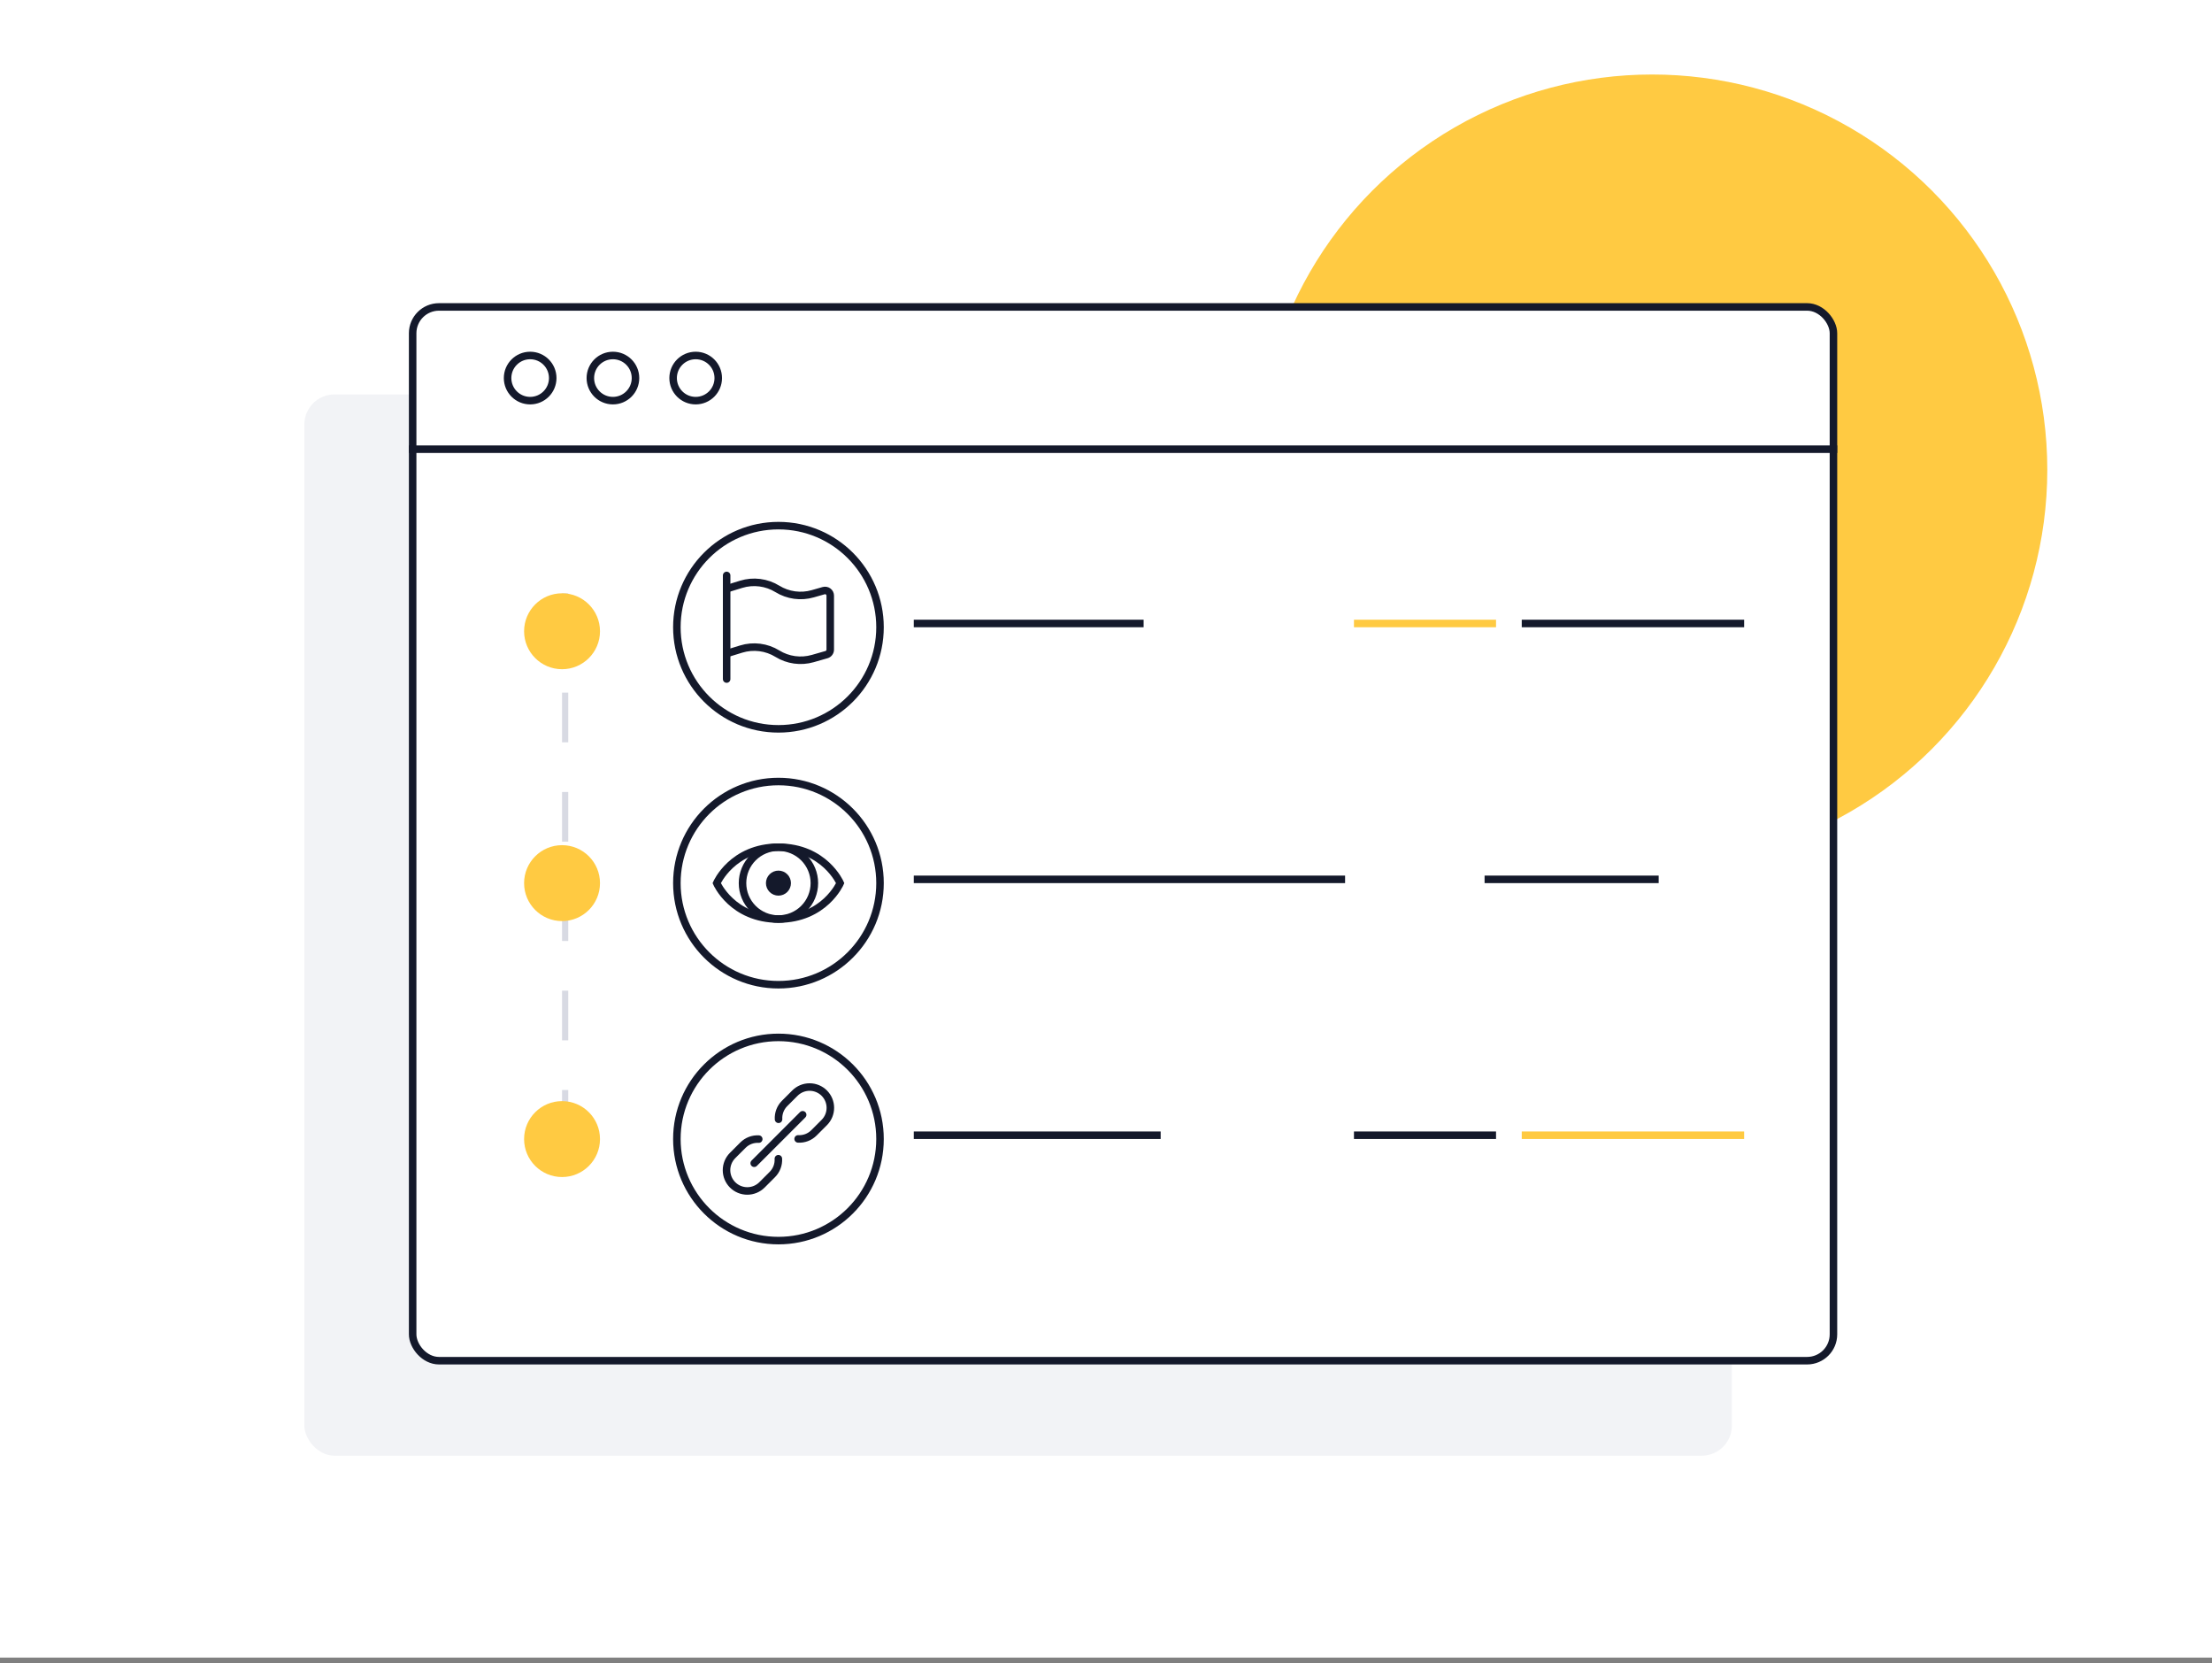 <svg width="294" height="221" viewBox="0 0 294 221" fill="none" xmlns="http://www.w3.org/2000/svg">
<rect x="0" y="0" width="294" height="221" fill="#808080" stroke="none"/>
<rect width="294" height="220.252" fill="white"/>
<circle cx="219.587" cy="62.422" r="52.522" fill="#FFCA42"/>
<rect opacity="0.58" x="40.451" y="52.408" width="189.735" height="141.018" rx="4" fill="#E9EAF0"/>
<rect x="54.846" y="40.783" width="188.841" height="140.018" rx="3.5" fill="white" stroke="#14192B"/>
<path d="M103.464 112.57C102.198 112.57 100.983 113.073 100.088 113.968C99.192 114.864 98.689 116.078 98.689 117.345C98.689 118.611 99.192 119.825 100.088 120.721C100.983 121.616 102.198 122.119 103.464 122.119C104.73 122.119 105.945 121.616 106.84 120.721C107.736 119.825 108.239 118.611 108.239 117.345C108.239 116.078 107.736 114.864 106.84 113.968C105.945 113.073 104.73 112.57 103.464 112.57V112.57Z" stroke="#14192B" stroke-miterlimit="10"/>
<path d="M103.464 115.682C103.023 115.682 102.601 115.857 102.289 116.169C101.977 116.481 101.802 116.904 101.802 117.345C101.802 117.785 101.977 118.208 102.289 118.52C102.601 118.832 103.023 119.007 103.464 119.007C103.905 119.007 104.328 118.832 104.64 118.52C104.952 118.208 105.127 117.785 105.127 117.345C105.127 116.904 104.952 116.481 104.64 116.169C104.328 115.857 103.905 115.682 103.464 115.682V115.682Z" fill="#14192B"/>
<path d="M95.258 117.345C95.258 117.345 97.337 112.57 103.464 112.57C109.592 112.57 111.671 117.345 111.671 117.345C111.671 117.345 109.592 122.119 103.464 122.119C97.337 122.119 95.258 117.345 95.258 117.345Z" stroke="#14192B" stroke-miterlimit="10"/>
<circle cx="103.464" cy="117.344" r="13.5" stroke="#14192B"/>
<circle cx="103.464" cy="83.344" r="13.5" stroke="#14192B"/>
<path d="M96.579 86.838L98.509 86.244C99.309 85.998 100.152 85.925 100.982 86.031C101.812 86.136 102.61 86.418 103.322 86.856C104.017 87.285 104.794 87.564 105.603 87.676C106.413 87.787 107.236 87.73 108.022 87.506L109.85 86.983C109.994 86.942 110.12 86.855 110.21 86.736C110.3 86.616 110.349 86.471 110.349 86.321V79.144C110.349 79.038 110.324 78.933 110.277 78.837C110.229 78.742 110.16 78.659 110.075 78.595C109.99 78.531 109.891 78.487 109.786 78.468C109.682 78.448 109.574 78.453 109.471 78.482L108.022 78.896C107.236 79.121 106.413 79.179 105.604 79.068C104.795 78.957 104.018 78.678 103.322 78.25C102.61 77.812 101.812 77.53 100.982 77.425C100.152 77.319 99.309 77.392 98.509 77.638L96.579 78.231" stroke="#14192B" stroke-linecap="round" stroke-linejoin="round"/>
<path d="M96.579 90.229V76.46" stroke="#14192B" stroke-linecap="round" stroke-linejoin="round"/>
<circle cx="103.464" cy="151.344" r="13.5" stroke="#14192B"/>
<path d="M100.243 154.565L106.684 148.124" stroke="#14192B" stroke-linecap="round" stroke-linejoin="round"/>
<path d="M100.847 151.358C100.462 151.336 100.075 151.395 99.714 151.533C99.353 151.67 99.025 151.883 98.751 152.156L97.371 153.536C96.853 154.054 96.562 154.756 96.562 155.488C96.562 155.85 96.634 156.209 96.773 156.544C96.911 156.879 97.115 157.183 97.371 157.44C97.627 157.696 97.932 157.9 98.267 158.038C98.602 158.177 98.96 158.248 99.323 158.248C100.055 158.248 100.757 157.958 101.275 157.44L102.655 156.06C102.928 155.786 103.141 155.458 103.278 155.097C103.415 154.736 103.475 154.349 103.453 153.963" stroke="#14192B" stroke-linecap="round" stroke-linejoin="round"/>
<path d="M106.08 151.331C106.465 151.353 106.852 151.293 107.213 151.156C107.574 151.018 107.902 150.806 108.176 150.533L109.556 149.153C110.074 148.635 110.364 147.933 110.364 147.201C110.364 146.469 110.074 145.767 109.556 145.249C109.038 144.731 108.336 144.44 107.604 144.44C106.872 144.44 106.17 144.731 105.652 145.249L104.272 146.629C103.999 146.903 103.788 147.231 103.651 147.592C103.514 147.954 103.455 148.34 103.477 148.725" stroke="#14192B" stroke-linecap="round" stroke-linejoin="round"/>
<line x1="179.957" y1="82.844" x2="198.84" y2="82.844" stroke="#FFCA42"/>
<line x1="179.957" y1="150.844" x2="198.84" y2="150.844" stroke="#14192B"/>
<line x1="202.258" y1="82.844" x2="231.815" y2="82.844" stroke="#14192B"/>
<line x1="197.318" y1="116.844" x2="220.455" y2="116.844" stroke="#14192B"/>
<line x1="202.258" y1="150.844" x2="231.815" y2="150.844" stroke="#FFCA42"/>
<line x1="121.453" y1="82.844" x2="152" y2="82.844" stroke="#14192B"/>
<line x1="121.453" y1="116.844" x2="178.777" y2="116.844" stroke="#14192B"/>
<line x1="121.453" y1="150.844" x2="154.266" y2="150.844" stroke="#14192B"/>
<line x1="54.346" y1="59.687" x2="244.186" y2="59.687" stroke="#14192B"/>
<circle cx="70.464" cy="50.235" r="3" fill="white" stroke="#14192B"/>
<circle cx="81.464" cy="50.235" r="3" fill="white" stroke="#14192B"/>
<circle cx="92.464" cy="50.235" r="3" fill="white" stroke="#14192B"/>
<line x1="75.115" y1="78.834" x2="75.115" y2="153.135" stroke="#D8DAE3" stroke-width="0.825" stroke-dasharray="6.6 6.6"/>
<circle cx="74.702" cy="83.877" r="5.044" fill="#FFCA42"/>
<circle cx="74.702" cy="117.345" r="5.044" fill="#FFCA42"/>
<circle cx="74.702" cy="151.354" r="5.044" fill="#FFCA42"/>
</svg>
